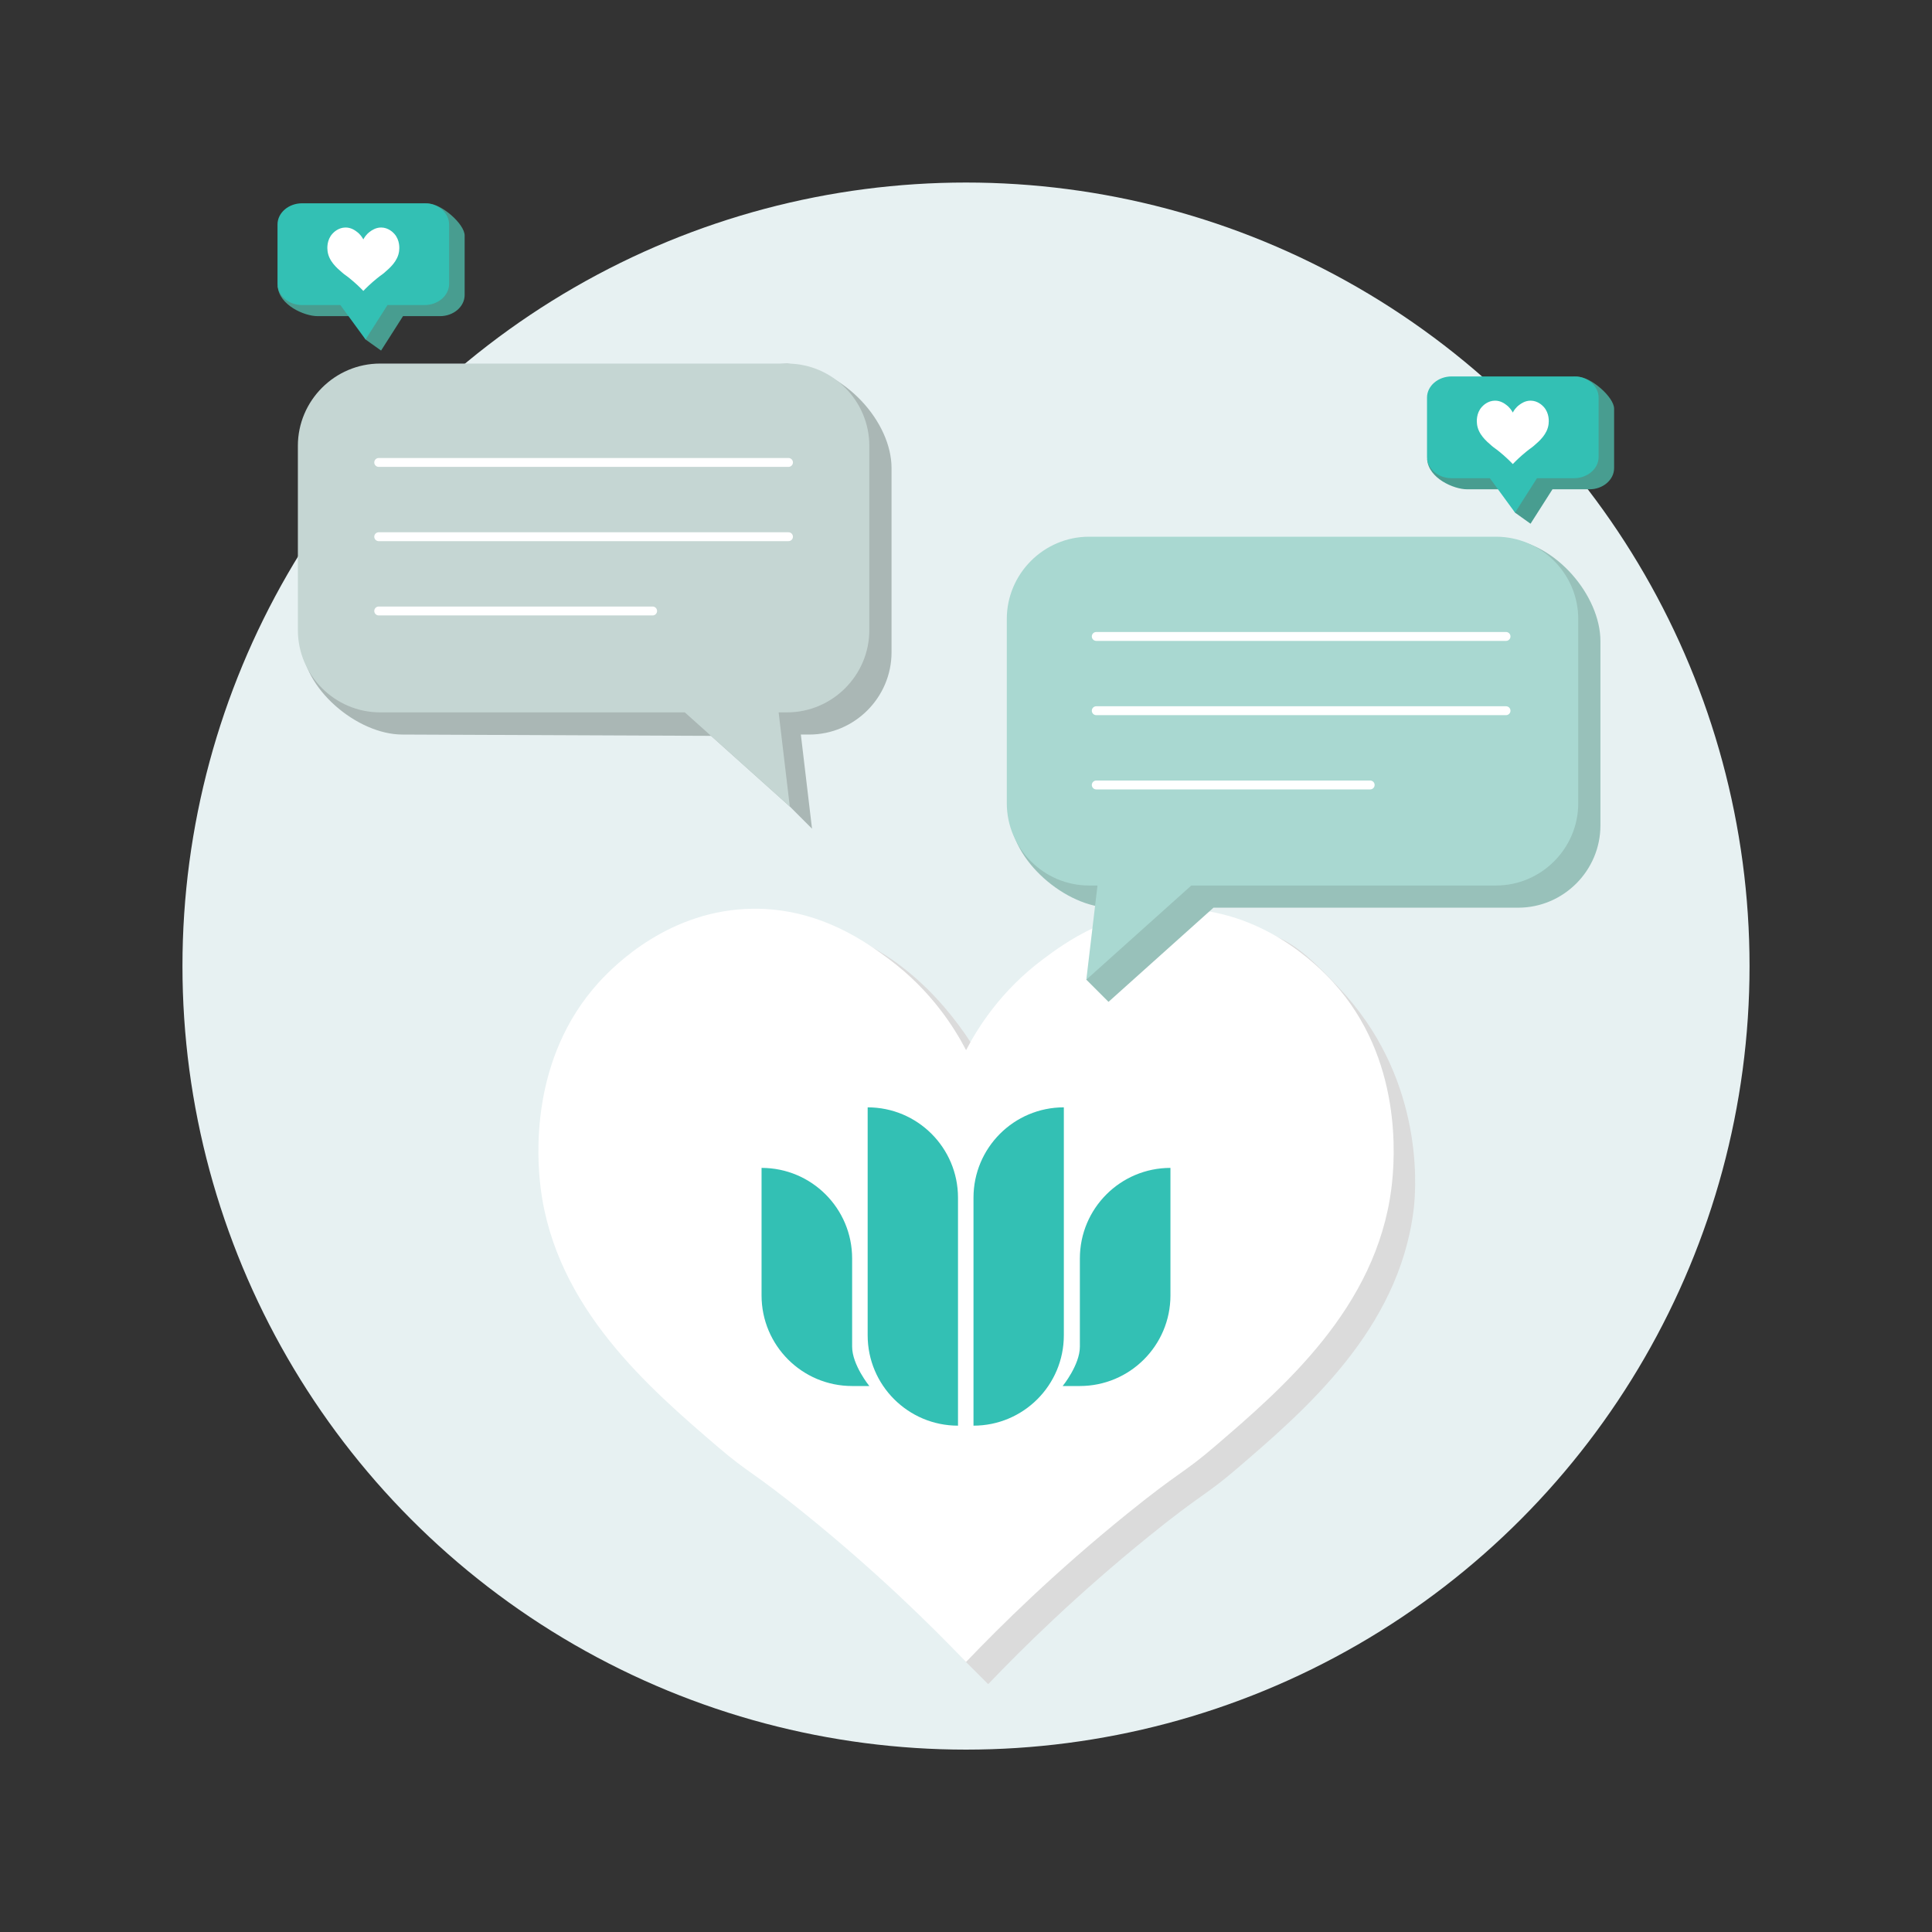 <?xml version="1.0" encoding="UTF-8"?>
<svg xmlns="http://www.w3.org/2000/svg" id="a" data-name="Layer 1" width="500" height="500" viewBox="0 0 500 500">
  <rect x="0" y="0" width="500" height="500" fill="#333333" stroke="none"/>
  <defs>
    <style>
      .b {
        fill: none;
        stroke: #fff;
        stroke-linecap: round;
        stroke-miterlimit: 10;
        stroke-width: 2.3px;
      }

      .c {
        fill: #489d90;
      }

      .c, .d, .e, .f, .g, .h, .i, .j, .k {
        stroke-width: 0px;
      }

      .d {
        fill: #33c0b4;
      }

      .e {
        fill: #c5d6d3;
      }

      .f {
        fill: #dbdbdb;
      }

      .g {
        fill: #a9d8d1;
      }

      .h {
        fill: #aab7b5;
      }

      .i {
        fill: #98c1ba;
      }

      .j {
        fill: #fff;
      }

      .k {
        fill: #e7f1f2;
      }
    </style>
  </defs>
  <circle class="k" cx="250" cy="250.02" r="202.78"></circle>
  <path class="f" d="m275.7,253.94c5.42-4.03,17.91-10.84,35.22-13.03,18.72-2.37,24.39,2.94,35.5,14.62,21.37,22.45,20.41,49.79,19.4,57.76-3.92,30.94-28.04,51.63-45.75,66.83-8.23,7.06-9.02,6.36-22.74,17.47-18.6,15.06-32.56,28.81-41.59,38.27-1.91-1.91-3.83-3.83-5.74-5.74-34.78-38.94-69.57-77.88-104.35-116.83-.63-3.89-4.65-31.8,14.97-53.24,2.73-2.98,17.28-18.87,39.93-19.13,17.45-.2,19.45,1.03,25.35,4.33,17.53,9.82,26.89,26.61,29.84,32.27,2.95-5.67,8.95-15.37,19.96-23.57Z"></path>
  <path class="h" d="m104.12,99.83l99.58-5.74c15.19,1.35,27.03,15.32,27.03,27.03v47.69c0,11.71-9.58,21.29-21.29,21.29h-2.18c.96,8.12,1.92,16.25,2.89,24.37-1.91-1.91-3.83-3.83-5.74-5.74-6.8-6.1-13.59-12.19-20.39-18.29-26.63-.11-53.26-.23-79.89-.34-11.71,0-25.97-12.03-25.97-23.74l4.68-45.24c0-11.71,9.58-21.29,21.29-21.29Z"></path>
  <path class="c" d="m82.21,55.48l28.47-2.82c3.5,0,9.57,5.29,9.57,8.3v15.38c0,3.02-2.87,5.48-6.37,5.48h-9.58c-1.89,2.97-3.79,5.94-5.68,8.91-1.34-.96-2.68-1.91-4.02-2.87-.83-2.01-1.66-4.03-2.5-6.04h-9.9c-3.5,0-9.95-2.88-10.33-7.68l3.97-13.19c0-3.02,2.87-5.48,6.37-5.48Z"></path>
  <path class="j" d="m269.97,248.21c5.42-4.03,17.77-13.23,35.22-13.03,21.36.24,35.61,14.36,39.93,19.13,17.81,19.67,15.98,45.27,14.97,53.24-3.92,30.94-28.04,51.63-45.75,66.83-8.23,7.06-9.02,6.36-22.74,17.47-18.6,15.06-32.56,28.81-41.59,38.27-9.04-9.45-22.99-23.21-41.59-38.27-13.72-11.11-14.51-10.41-22.74-17.47-17.71-15.2-41.83-35.89-45.75-66.83-1.01-7.97-2.83-33.57,14.97-53.24,4.32-4.77,18.57-18.89,39.93-19.13,17.45-.2,29.8,9,35.22,13.03,11.02,8.2,17.02,17.9,19.97,23.57,2.95-5.67,8.95-15.37,19.96-23.57Z"></path>
  <path class="d" d="m251.94,309.96c0-12.91,10.47-23.38,23.38-23.38v59c0,12.91-10.47,23.38-23.38,23.38v-59Zm-27.39,35.62v-59c12.91,0,23.38,10.47,23.38,23.38v59c-12.91,0-23.38-10.47-23.38-23.38m50.47,13.12s4.45-5.46,4.45-10.19v-22.82c0-12.95,10.49-23.44,23.44-23.44v33c0,12.95-10.49,23.44-23.44,23.45h-4.45Zm-54.49,0c-12.95,0-23.44-10.5-23.44-23.45v-33c12.95,0,23.44,10.49,23.44,23.44v22.82c0,4.73,4.45,10.19,4.45,10.19h-4.45Z"></path>
  <path class="e" d="m98.38,94.09h105.31c11.71,0,21.29,9.58,21.29,21.29v47.69c0,11.71-9.58,21.29-21.29,21.29h-2.18c.96,8.12,1.92,16.25,2.89,24.37-9.06-8.12-18.11-16.25-27.17-24.37h-78.85c-11.71,0-21.29-9.58-21.29-21.29v-47.69c0-11.71,9.58-21.29,21.29-21.29Z"></path>
  <path class="d" d="m78.19,52.61h31.67c3.5,0,6.37,2.47,6.37,5.48v15.38c0,3.02-2.87,5.48-6.37,5.48h-9.58c-1.89,2.97-3.79,5.94-5.68,8.91-2.17-2.97-4.34-5.94-6.51-8.91h-9.9c-3.5,0-6.37-2.47-6.37-5.48v-15.38c0-3.02,2.87-5.48,6.37-5.48Z"></path>
  <path class="b" d="m98.01,119.68h106.05"></path>
  <path class="b" d="m98.01,138.9h106.05"></path>
  <path class="b" d="m98.01,158.12h70.89"></path>
  <path class="j" d="m95.71,59.98c.46-.34,1.5-1.11,2.96-1.1,1.8.02,3,1.21,3.36,1.61,1.5,1.66,1.35,3.81,1.26,4.48-.33,2.6-2.36,4.35-3.85,5.63-.69.59-.76.54-1.91,1.47-1.57,1.27-2.74,2.43-3.5,3.22-.76-.8-1.94-1.95-3.5-3.22-1.15-.93-1.22-.88-1.91-1.47-1.49-1.28-3.52-3.02-3.85-5.63-.09-.67-.24-2.83,1.26-4.48.36-.4,1.56-1.59,3.36-1.61,1.47-.02,2.51.76,2.96,1.1.93.69,1.43,1.51,1.68,1.98.25-.48.75-1.29,1.68-1.98Z"></path>
  <path class="i" d="m389.76,139.42l-102.18,5.22c-11.71,0-21.29,9.58-21.29,21.29l-4.84,44.9c0,11.71,14.42,24.08,26.13,24.08h2.18c-2.87,6.21-5.75,12.42-8.62,18.63,1.91,1.91,3.83,3.83,5.74,5.74,9.06-8.12,18.11-16.25,27.17-24.37h78.85c11.71,0,21.29-9.58,21.29-21.29v-47.69c0-11.71-11.54-25.58-24.42-26.51Z"></path>
  <path class="g" d="m387.16,138.9h-105.31c-11.71,0-21.29,9.58-21.29,21.29v47.69c0,11.71,9.58,21.29,21.29,21.29h2.18c-.96,8.12-1.92,16.25-2.89,24.37,9.06-8.12,18.11-16.25,27.17-24.37h78.85c11.71,0,21.29-9.58,21.29-21.29v-47.69c0-11.71-9.58-21.29-21.29-21.29Z"></path>
  <path class="b" d="m283.71,164.71h106.05"></path>
  <path class="b" d="m283.71,183.93h106.05"></path>
  <path class="b" d="m283.71,203.15h70.89"></path>
  <path class="c" d="m379.69,100.29l28.47-2.82c3.5,0,9.57,5.29,9.57,8.3v15.38c0,3.02-2.87,5.48-6.37,5.48h-9.58c-1.89,2.97-3.79,5.94-5.68,8.91-1.34-.96-2.68-1.91-4.02-2.87-.83-2.01-1.66-4.03-2.5-6.04h-9.9c-3.5,0-9.95-2.88-10.33-7.68l3.97-13.19c0-3.02,2.87-5.48,6.37-5.48Z"></path>
  <path class="d" d="m375.68,97.42h31.67c3.5,0,6.37,2.47,6.37,5.48v15.38c0,3.02-2.87,5.48-6.37,5.48h-9.58c-1.89,2.97-3.79,5.94-5.68,8.91-2.17-2.97-4.34-5.94-6.51-8.91h-9.9c-3.5,0-6.37-2.47-6.37-5.48v-15.38c0-3.02,2.87-5.48,6.37-5.48Z"></path>
  <path class="j" d="m393.19,104.79c.46-.34,1.5-1.11,2.96-1.1,1.8.02,3,1.21,3.36,1.61,1.5,1.66,1.35,3.81,1.26,4.48-.33,2.6-2.36,4.35-3.85,5.63-.69.59-.76.54-1.91,1.47-1.57,1.27-2.74,2.43-3.5,3.22-.76-.8-1.94-1.95-3.5-3.22-1.15-.93-1.22-.88-1.91-1.47-1.49-1.28-3.52-3.02-3.85-5.63-.09-.67-.24-2.83,1.26-4.48.36-.4,1.56-1.59,3.36-1.61,1.47-.02,2.51.76,2.96,1.1.93.69,1.43,1.51,1.68,1.98.25-.48.75-1.29,1.68-1.98Z"></path>
</svg>
